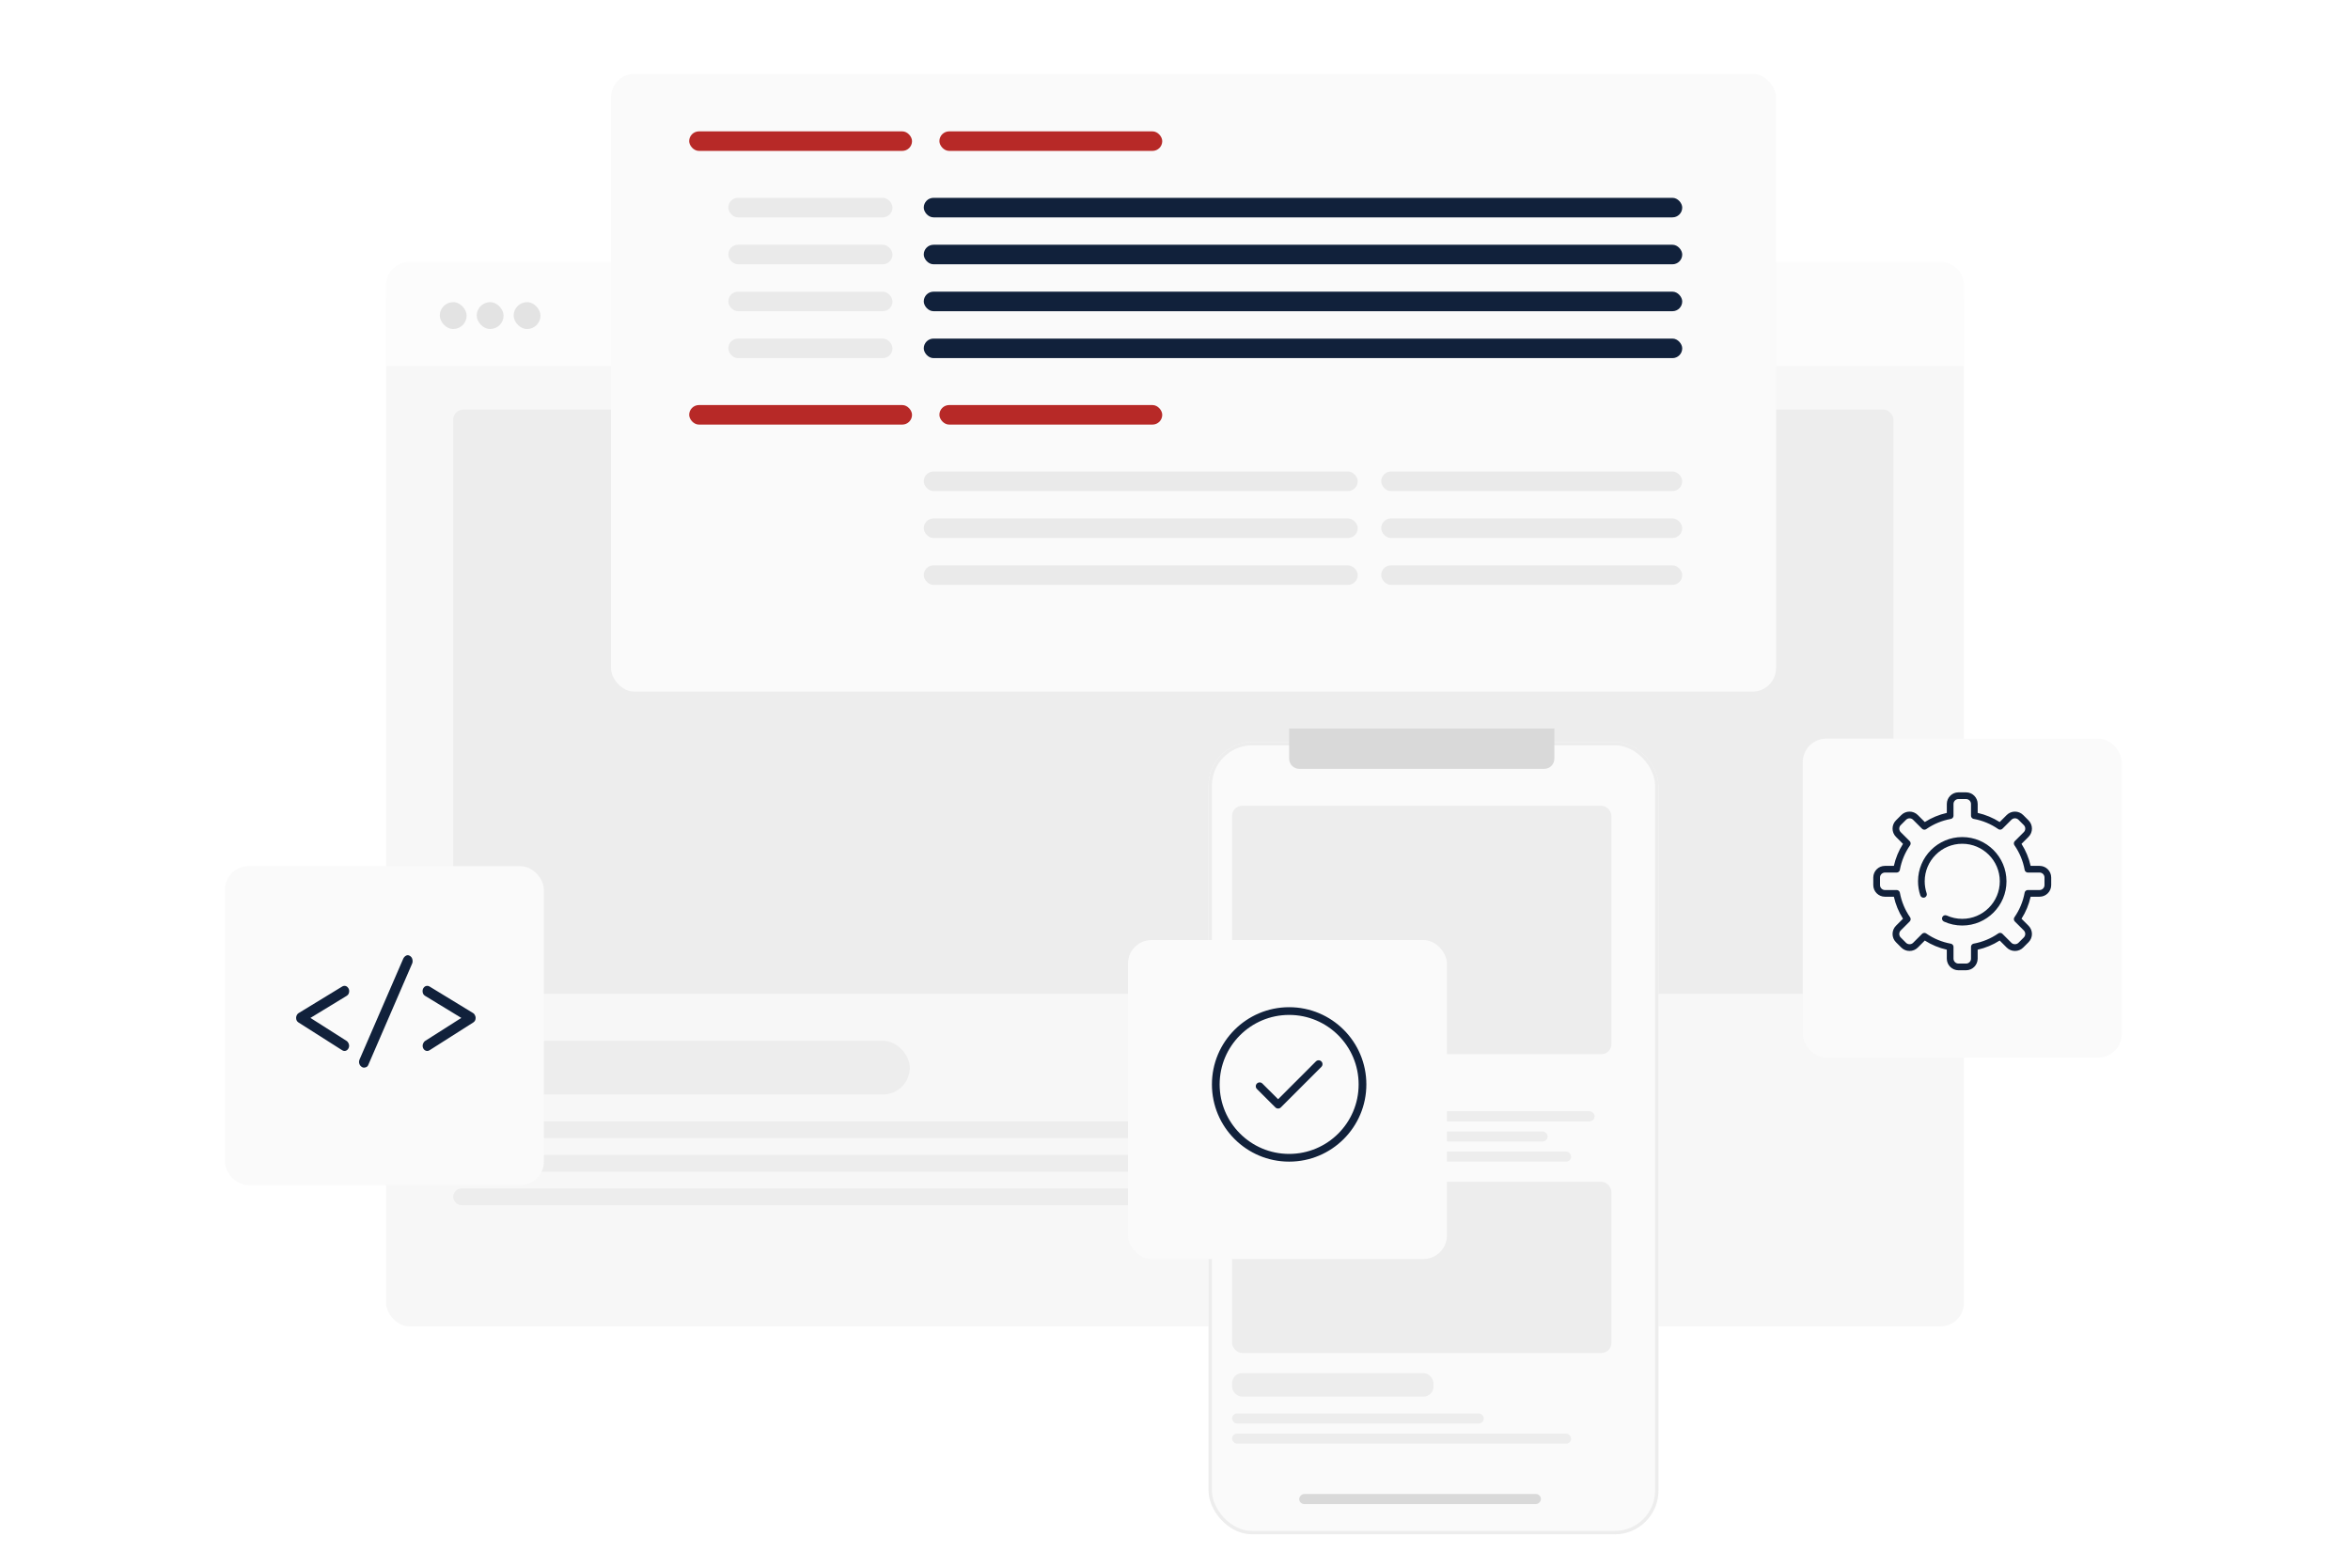 <?xml version="1.0" encoding="UTF-8"?> <svg xmlns="http://www.w3.org/2000/svg" width="700" height="467" viewBox="0 0 700 467" fill="none"><g clip-path="url(#clip0_4096_432)"><g filter="url(#filter0_d_4096_432)"><rect x="115" y="77.793" width="470" height="312.28" rx="7" fill="#F7F7F7"></rect></g><rect x="135" y="310" width="136" height="16" rx="8" fill="#EDEDED"></rect><rect x="135" y="334" width="252" height="5" rx="2.5" fill="#EDEDED"></rect><rect x="135" y="344" width="252" height="5" rx="2.5" fill="#EDEDED"></rect><rect x="135" y="354" width="252" height="5" rx="2.5" fill="#EDEDED"></rect><rect x="135" y="122" width="429" height="174" rx="3" fill="#EDEDED"></rect><g filter="url(#filter1_d_4096_432)"><rect x="356" y="217" width="134" height="236" rx="13" fill="#FAFAFA"></rect><rect x="356.5" y="217.5" width="133" height="235" rx="12.5" stroke="#EDEDED"></rect></g><path d="M115 85C115 81.134 118.134 78 122 78H578C581.866 78 585 81.134 585 85V109H115V85Z" fill="#FCFCFC"></path><rect x="131" y="90" width="8" height="8" rx="4" fill="#E3E3E3"></rect><rect x="142" y="90" width="8" height="8" rx="4" fill="#E3E3E3"></rect><rect x="153" y="90" width="8" height="8" rx="4" fill="#E3E3E3"></rect><g filter="url(#filter2_d_4096_432)"><rect x="537" y="215" width="95" height="95" rx="7" fill="#FAFAFA"></rect></g><g filter="url(#filter3_d_4096_432)"><rect x="67" y="253" width="95" height="95" rx="7" fill="#FAFAFA"></rect></g><path d="M127.918 293.82L140.954 301.769C141.163 301.89 141.334 302.093 141.465 302.379C141.609 302.65 141.681 302.913 141.681 303.169C141.681 303.786 141.445 304.246 140.973 304.547L127.938 312.834C127.728 312.97 127.505 313.037 127.269 313.037C126.889 313.037 126.562 312.887 126.286 312.586C126.024 312.27 125.893 311.893 125.893 311.457C125.893 311.201 125.965 310.937 126.109 310.666C126.254 310.38 126.424 310.177 126.621 310.057L137.415 303.192L126.621 296.62C126.123 296.319 125.874 295.853 125.874 295.22C125.874 294.784 126.005 294.415 126.267 294.114C126.542 293.798 126.87 293.64 127.25 293.64C127.512 293.64 127.735 293.7 127.918 293.82Z" fill="#11213B"></path><path d="M121.981 284.652C122.44 284.893 122.721 285.247 122.826 285.713C122.944 286.165 122.931 286.579 122.787 286.955C120.611 291.999 118.429 297.042 116.24 302.085C114.064 307.128 111.882 312.172 109.693 317.215C109.549 317.576 109.286 317.81 108.906 317.915C108.526 318.035 108.205 318.028 107.943 317.892C107.523 317.682 107.229 317.358 107.058 316.921C106.901 316.485 106.914 316.041 107.097 315.589L120.113 285.555C120.297 285.164 120.559 284.87 120.899 284.675C121.253 284.464 121.614 284.456 121.981 284.652Z" fill="#11213B"></path><path d="M101.966 293.82C102.149 293.7 102.372 293.64 102.634 293.64C103.014 293.64 103.336 293.798 103.598 294.114C103.873 294.415 104.011 294.784 104.011 295.22C104.011 295.853 103.762 296.319 103.263 296.62L92.47 303.192L103.263 310.057C103.46 310.177 103.63 310.38 103.775 310.666C103.919 310.937 103.991 311.201 103.991 311.457C103.991 311.893 103.853 312.27 103.578 312.586C103.316 312.887 102.995 313.037 102.615 313.037C102.379 313.037 102.156 312.97 101.946 312.834L88.911 304.547C88.439 304.246 88.203 303.786 88.203 303.169C88.203 302.913 88.269 302.65 88.4 302.379C88.544 302.093 88.721 301.89 88.931 301.769L101.966 293.82Z" fill="#11213B"></path><g clip-path="url(#clip1_4096_432)"><path d="M595.657 280.149L597.749 282.242C598.401 282.894 599.273 283.252 600.2 283.252C601.126 283.252 601.998 282.894 602.65 282.242L604.245 280.647C605.598 279.294 605.598 277.094 604.245 275.742L602.153 273.65C603.438 271.629 604.349 269.433 604.87 267.094H607.531C609.441 267.094 610.996 265.539 610.996 263.63V261.374C610.996 259.461 609.441 257.906 607.531 257.906H604.87C604.349 255.571 603.434 253.375 602.153 251.35L604.245 249.258C605.598 247.905 605.598 245.706 604.245 244.353L602.65 242.758C601.297 241.406 599.098 241.406 597.745 242.758L595.653 244.85C593.628 243.566 591.428 242.655 589.097 242.13V239.469C589.097 237.559 587.541 236.004 585.628 236.004H583.372C581.459 236.004 579.903 237.559 579.903 239.469V242.13C577.572 242.651 575.372 243.566 573.347 244.85L571.255 242.758C569.902 241.406 567.703 241.406 566.35 242.758L564.755 244.353C563.402 245.706 563.402 247.905 564.755 249.258L566.847 251.35C565.562 253.375 564.651 255.571 564.13 257.906H561.469C559.555 257.906 558 259.461 558 261.374V263.63C558 265.539 559.555 267.094 561.469 267.094H564.13C564.655 269.433 565.566 271.629 566.847 273.65L564.755 275.742C563.402 277.094 563.402 279.294 564.755 280.647L566.35 282.242C567.002 282.894 567.874 283.252 568.8 283.252C569.727 283.252 570.599 282.894 571.251 282.242L573.343 280.149C575.368 281.434 577.564 282.345 579.899 282.87V285.531C579.899 287.445 581.455 289 583.368 289H585.624C587.537 289 589.093 287.445 589.093 285.531V282.87C591.428 282.349 593.624 281.434 595.649 280.149H595.657ZM587.112 285.527C587.112 286.343 586.447 287.007 585.632 287.007H583.376C582.561 287.007 581.896 286.343 581.896 285.527V282.059V282.051C581.896 282.011 581.888 281.967 581.884 281.927C581.884 281.904 581.884 281.876 581.876 281.852C581.869 281.816 581.857 281.784 581.845 281.748C581.837 281.721 581.829 281.693 581.817 281.665C581.805 281.637 581.785 281.609 581.769 281.581C581.753 281.554 581.741 281.526 581.725 281.498C581.705 281.47 581.682 281.446 581.658 281.418C581.638 281.398 581.622 281.375 581.602 281.351C581.578 281.327 581.546 281.303 581.518 281.283C581.499 281.267 581.479 281.247 581.455 281.231C581.431 281.215 581.399 281.203 581.371 281.188C581.339 281.172 581.312 281.152 581.28 281.14C581.256 281.132 581.232 281.124 581.208 281.116C581.168 281.104 581.133 281.088 581.089 281.08H581.081C578.447 280.599 575.993 279.581 573.785 278.053C573.785 278.053 573.781 278.053 573.777 278.049C573.745 278.025 573.705 278.009 573.67 277.989C573.646 277.977 573.626 277.962 573.602 277.954C573.57 277.942 573.538 277.934 573.507 277.922C573.479 277.914 573.447 277.902 573.419 277.894C573.391 277.89 573.363 277.886 573.336 277.886C573.3 277.882 573.264 277.874 573.232 277.874C573.204 277.874 573.172 277.878 573.145 277.882C573.109 277.882 573.077 277.882 573.041 277.89C573.009 277.894 572.981 277.906 572.954 277.914C572.922 277.922 572.89 277.93 572.858 277.942C572.834 277.954 572.81 277.966 572.783 277.981C572.751 277.997 572.715 278.013 572.683 278.033C572.663 278.045 572.643 278.065 572.623 278.077C572.592 278.101 572.556 278.125 572.528 278.156C572.528 278.156 572.524 278.156 572.52 278.164L569.855 280.83C569.302 281.382 568.319 281.382 567.766 280.83L566.171 279.234C565.594 278.658 565.594 277.719 566.171 277.142L568.836 274.477C568.836 274.477 568.836 274.473 568.844 274.469C568.876 274.437 568.9 274.405 568.924 274.37C568.94 274.35 568.956 274.334 568.968 274.314C568.987 274.282 569.003 274.246 569.019 274.215C569.031 274.191 569.047 274.167 569.055 274.143C569.067 274.111 569.075 274.079 569.083 274.047C569.091 274.02 569.103 273.992 569.107 273.96C569.115 273.924 569.115 273.888 569.119 273.853C569.119 273.825 569.127 273.797 569.127 273.769C569.127 273.733 569.119 273.693 569.115 273.658C569.115 273.63 569.115 273.606 569.107 273.578C569.099 273.546 569.087 273.514 569.079 273.483C569.071 273.451 569.063 273.423 569.051 273.391C569.039 273.363 569.023 273.339 569.011 273.316C568.995 273.284 568.98 273.248 568.956 273.216C568.956 273.216 568.956 273.208 568.952 273.208C567.428 271.004 566.41 268.55 565.924 265.913V265.905C565.916 265.865 565.904 265.825 565.889 265.786C565.881 265.762 565.877 265.738 565.865 265.714C565.853 265.682 565.833 265.65 565.817 265.622C565.801 265.595 565.789 265.567 565.773 265.543C565.757 265.519 565.741 265.503 565.725 265.483C565.702 265.455 565.682 265.424 565.654 265.396C565.638 265.38 565.622 265.368 565.606 265.356C565.574 265.328 565.542 265.296 565.507 265.272C565.495 265.264 565.479 265.257 565.467 265.249C565.427 265.225 565.383 265.197 565.34 265.181C565.328 265.177 565.32 265.173 565.308 265.169C565.256 265.149 565.204 265.133 565.153 265.121C565.145 265.121 565.133 265.121 565.125 265.121C565.069 265.113 565.013 265.105 564.958 265.105C564.958 265.105 564.954 265.105 564.95 265.105H561.481C560.665 265.105 560.001 264.441 560.001 263.63V261.374C560.001 260.559 560.665 259.894 561.481 259.894H564.95C565.013 259.894 565.077 259.887 565.137 259.875C565.161 259.871 565.18 259.863 565.2 259.859C565.24 259.847 565.276 259.839 565.312 259.823C565.336 259.815 565.359 259.803 565.383 259.791C565.415 259.775 565.447 259.759 565.475 259.739C565.499 259.727 565.519 259.712 565.538 259.696C565.566 259.676 565.594 259.652 565.618 259.628C565.638 259.612 565.654 259.592 565.674 259.576C565.698 259.548 565.721 259.521 565.741 259.493C565.757 259.473 565.769 259.453 565.785 259.433C565.805 259.401 565.821 259.369 565.837 259.338C565.849 259.314 565.861 259.294 565.869 259.27C565.881 259.234 565.893 259.198 565.9 259.163C565.908 259.139 565.916 259.115 565.92 259.091V259.083C566.402 256.45 567.42 253.995 568.948 251.788C568.948 251.788 568.948 251.784 568.952 251.78C568.976 251.744 568.991 251.708 569.011 251.672C569.023 251.649 569.039 251.629 569.047 251.605C569.059 251.573 569.067 251.537 569.079 251.505C569.087 251.477 569.099 251.45 569.103 251.422C569.111 251.39 569.111 251.358 569.115 251.33C569.115 251.298 569.123 251.267 569.123 251.235C569.123 251.203 569.119 251.171 569.115 251.135C569.115 251.104 569.115 251.076 569.107 251.044C569.099 251.012 569.087 250.98 569.079 250.944C569.071 250.917 569.063 250.889 569.055 250.861C569.043 250.833 569.027 250.809 569.015 250.781C568.999 250.75 568.983 250.718 568.968 250.686C568.956 250.666 568.936 250.646 568.92 250.626C568.896 250.594 568.872 250.559 568.84 250.531C568.84 250.531 568.84 250.527 568.832 250.523L566.167 247.858C565.59 247.281 565.59 246.342 566.167 245.769L567.762 244.174C568.339 243.597 569.274 243.597 569.851 244.174L572.516 246.839C572.516 246.839 572.536 246.855 572.548 246.863C572.568 246.883 572.592 246.899 572.612 246.915C572.651 246.947 572.691 246.971 572.731 246.995C572.755 247.006 572.775 247.018 572.798 247.03C572.846 247.054 572.894 247.07 572.942 247.082C572.962 247.09 572.981 247.094 573.001 247.102C573.073 247.118 573.145 247.126 573.216 247.126C573.272 247.126 573.332 247.118 573.387 247.11C573.403 247.11 573.419 247.102 573.439 247.098C573.479 247.09 573.519 247.078 573.558 247.062C573.578 247.054 573.594 247.05 573.614 247.042C573.654 247.026 573.694 247.002 573.729 246.983C573.741 246.975 573.757 246.967 573.773 246.959C573.773 246.959 573.781 246.959 573.781 246.955C575.989 245.427 578.447 244.409 581.077 243.928H581.085C581.125 243.92 581.164 243.908 581.204 243.892C581.228 243.884 581.256 243.88 581.276 243.868C581.308 243.856 581.335 243.836 581.367 243.82C581.395 243.804 581.423 243.792 581.451 243.776C581.475 243.761 581.495 243.741 581.514 243.725C581.542 243.701 581.574 243.681 581.598 243.657C581.618 243.637 581.634 243.613 581.654 243.59C581.678 243.562 581.701 243.538 581.721 243.51C581.737 243.486 581.753 243.454 581.765 243.426C581.781 243.399 581.797 243.371 581.813 243.339C581.825 243.311 581.829 243.283 581.841 243.255C581.853 243.22 581.865 243.188 581.872 243.152C581.876 243.128 581.876 243.1 581.88 243.076C581.884 243.037 581.892 242.997 581.892 242.953V242.945V239.477C581.892 238.661 582.557 238.001 583.372 238.001H585.628C586.443 238.001 587.108 238.665 587.108 239.477V242.945V242.953C587.108 242.993 587.116 243.033 587.12 243.072C587.12 243.096 587.12 243.124 587.128 243.148C587.135 243.184 587.147 243.216 587.159 243.251C587.167 243.279 587.175 243.307 587.187 243.335C587.199 243.367 587.219 243.395 587.235 243.422C587.251 243.45 587.263 243.478 587.279 243.502C587.299 243.53 587.322 243.554 587.346 243.582C587.366 243.601 587.382 243.625 587.402 243.649C587.426 243.673 587.458 243.697 587.486 243.717C587.505 243.733 587.529 243.753 587.549 243.769C587.573 243.784 587.605 243.796 587.633 243.812C587.661 243.828 587.692 243.848 587.724 243.86C587.748 243.868 587.772 243.876 587.8 243.884C587.84 243.896 587.875 243.912 587.919 243.92H587.927C590.561 244.401 593.015 245.419 595.223 246.947C595.223 246.947 595.231 246.947 595.231 246.951C595.243 246.959 595.259 246.967 595.275 246.975C595.314 246.999 595.35 247.018 595.39 247.034C595.41 247.042 595.426 247.05 595.446 247.054C595.485 247.07 595.525 247.082 595.565 247.09C595.581 247.09 595.597 247.098 595.617 247.102C595.672 247.114 595.732 247.118 595.788 247.118C595.859 247.118 595.931 247.11 596.003 247.094C596.023 247.09 596.042 247.082 596.062 247.074C596.11 247.058 596.158 247.042 596.206 247.022C596.229 247.01 596.253 246.999 596.273 246.987C596.313 246.963 596.353 246.935 596.392 246.907C596.412 246.891 596.436 246.875 596.456 246.855C596.464 246.847 596.476 246.839 596.488 246.831L599.153 244.166C599.73 243.59 600.665 243.59 601.242 244.166L602.837 245.761C603.414 246.338 603.414 247.277 602.837 247.85L600.172 250.515C600.172 250.515 600.172 250.519 600.164 250.523C600.136 250.555 600.112 250.586 600.084 250.618C600.068 250.638 600.052 250.658 600.036 250.678C600.017 250.71 600.005 250.742 599.989 250.773C599.977 250.801 599.961 250.825 599.949 250.853C599.937 250.881 599.933 250.909 599.925 250.937C599.917 250.968 599.905 251 599.897 251.036C599.893 251.068 599.893 251.096 599.889 251.127C599.889 251.159 599.881 251.191 599.881 251.227C599.881 251.259 599.889 251.291 599.889 251.322C599.889 251.354 599.889 251.386 599.901 251.414C599.905 251.442 599.917 251.47 599.925 251.497C599.933 251.533 599.945 251.565 599.957 251.597C599.965 251.621 599.981 251.641 599.993 251.664C600.013 251.7 600.028 251.736 600.052 251.772C600.052 251.772 600.052 251.776 600.056 251.78C601.584 253.987 602.602 256.442 603.084 259.075V259.083C603.088 259.107 603.096 259.131 603.104 259.155C603.115 259.19 603.123 259.226 603.135 259.262C603.143 259.286 603.155 259.306 603.167 259.33C603.183 259.361 603.199 259.397 603.219 259.429C603.231 259.449 603.247 259.469 603.263 259.489C603.283 259.517 603.306 259.544 603.33 259.572C603.346 259.592 603.366 259.608 603.386 259.624C603.41 259.648 603.438 259.672 603.466 259.692C603.485 259.708 603.509 259.723 603.529 259.735C603.557 259.755 603.589 259.771 603.621 259.787C603.645 259.799 603.668 259.811 603.692 259.819C603.728 259.835 603.768 259.843 603.804 259.855C603.824 259.859 603.847 259.867 603.867 259.871C603.927 259.883 603.991 259.891 604.054 259.891H607.523C608.339 259.891 608.999 260.555 608.999 261.37V263.626C608.999 264.441 608.335 265.101 607.523 265.101H604.054C604.054 265.101 604.05 265.101 604.046 265.101C603.991 265.101 603.939 265.109 603.887 265.117C603.875 265.117 603.863 265.117 603.851 265.121C603.804 265.133 603.756 265.149 603.708 265.165C603.696 265.169 603.68 265.173 603.664 265.177C603.625 265.193 603.585 265.217 603.549 265.241C603.533 265.253 603.513 265.257 603.497 265.268C603.466 265.292 603.434 265.32 603.406 265.344C603.39 265.36 603.37 265.372 603.35 265.388C603.326 265.412 603.302 265.443 603.283 265.471C603.267 265.491 603.247 265.511 603.231 265.535C603.215 265.559 603.203 265.587 603.187 265.615C603.171 265.646 603.151 265.674 603.139 265.706C603.131 265.73 603.123 265.754 603.115 265.778C603.104 265.817 603.088 265.857 603.08 265.897V265.905C602.598 268.542 601.58 270.996 600.052 273.2C600.052 273.2 600.052 273.208 600.048 273.208C600.028 273.24 600.013 273.276 599.993 273.308C599.981 273.331 599.965 273.355 599.953 273.383C599.941 273.411 599.933 273.443 599.925 273.475C599.917 273.506 599.905 273.538 599.897 273.57C599.893 273.598 599.893 273.622 599.889 273.65C599.885 273.685 599.877 273.721 599.877 273.761C599.877 273.789 599.881 273.817 599.885 273.845C599.885 273.88 599.885 273.916 599.897 273.952C599.901 273.98 599.913 274.012 599.921 274.039C599.929 274.071 599.937 274.103 599.949 274.135C599.961 274.159 599.973 274.183 599.985 274.211C600.001 274.242 600.017 274.278 600.036 274.31C600.048 274.33 600.064 274.346 600.08 274.366C600.104 274.397 600.132 274.433 600.16 274.465C600.16 274.465 600.16 274.469 600.168 274.473L602.833 277.138C603.41 277.715 603.41 278.654 602.833 279.23L601.238 280.826C600.685 281.378 599.702 281.378 599.149 280.826L596.484 278.16C596.484 278.16 596.48 278.16 596.476 278.153C596.448 278.125 596.412 278.101 596.381 278.073C596.361 278.057 596.341 278.041 596.321 278.025C596.289 278.005 596.257 277.989 596.225 277.974C596.202 277.962 596.174 277.946 596.15 277.934C596.122 277.922 596.09 277.914 596.058 277.906C596.026 277.898 595.999 277.886 595.967 277.878C595.935 277.87 595.899 277.87 595.867 277.87C595.84 277.87 595.808 277.862 595.78 277.862C595.744 277.862 595.708 277.87 595.672 277.874C595.645 277.874 595.617 277.874 595.589 277.882C595.557 277.89 595.529 277.902 595.497 277.91C595.466 277.918 595.434 277.926 595.402 277.938C595.378 277.95 595.354 277.962 595.33 277.974C595.295 277.993 595.259 278.009 595.227 278.033C595.227 278.033 595.223 278.033 595.219 278.037C593.011 279.565 590.557 280.583 587.923 281.064H587.915C587.875 281.072 587.836 281.084 587.796 281.1C587.772 281.108 587.748 281.112 587.724 281.124C587.692 281.136 587.665 281.156 587.633 281.172C587.605 281.188 587.577 281.199 587.549 281.215C587.525 281.231 587.505 281.251 587.486 281.267C587.458 281.291 587.43 281.311 587.402 281.335C587.382 281.355 587.366 281.378 587.346 281.402C587.322 281.43 587.299 281.454 587.279 281.482C587.263 281.506 587.247 281.538 587.235 281.561C587.219 281.589 587.203 281.617 587.187 281.649C587.175 281.677 587.171 281.705 587.159 281.733C587.147 281.768 587.135 281.8 587.128 281.836C587.124 281.86 587.124 281.888 587.12 281.912C587.116 281.951 587.108 281.991 587.108 282.031V282.039V285.507L587.112 285.527Z" fill="#11213B"></path><path d="M597.674 262.5C597.674 255.237 591.762 249.326 584.498 249.326C577.234 249.326 571.327 255.237 571.327 262.5C571.327 263.936 571.557 265.352 572.015 266.713C572.19 267.234 572.755 267.516 573.272 267.341C573.793 267.166 574.076 266.601 573.9 266.084C573.515 264.927 573.316 263.721 573.316 262.504C573.316 256.339 578.332 251.319 584.498 251.319C590.664 251.319 595.684 256.335 595.684 262.504C595.684 268.674 590.668 273.686 584.498 273.686C582.883 273.686 581.328 273.348 579.872 272.687C579.37 272.46 578.782 272.679 578.555 273.18C578.328 273.682 578.547 274.27 579.048 274.497C580.763 275.281 582.597 275.675 584.502 275.675C591.766 275.675 597.677 269.768 597.677 262.504L597.674 262.5Z" fill="#11213B"></path></g><rect x="281" y="109" width="194" height="5" rx="2.5" fill="#D9D9D9"></rect><g filter="url(#filter4_d_4096_432)"><rect x="182" y="17" width="347.038" height="184" rx="7" fill="#FAFAFA"></rect></g><rect x="205.291" y="39.127" width="66.38" height="5.823" rx="2.911" fill="#B72927"></rect><rect x="205.291" y="120.646" width="66.38" height="5.823" rx="2.911" fill="#B72927"></rect><rect x="216.937" y="58.924" width="48.911" height="5.823" rx="2.911" fill="#EAEAEA"></rect><rect x="275.165" y="58.924" width="225.924" height="5.823" rx="2.911" fill="#11213B"></rect><rect x="216.937" y="72.899" width="48.911" height="5.823" rx="2.911" fill="#EAEAEA"></rect><rect x="275.165" y="72.899" width="225.924" height="5.823" rx="2.911" fill="#11213B"></rect><rect x="216.937" y="86.874" width="48.911" height="5.823" rx="2.911" fill="#EAEAEA"></rect><rect x="275.165" y="86.874" width="225.924" height="5.823" rx="2.911" fill="#11213B"></rect><rect x="216.937" y="100.848" width="48.911" height="5.823" rx="2.911" fill="#EAEAEA"></rect><rect x="275.165" y="100.848" width="225.924" height="5.823" rx="2.911" fill="#11213B"></rect><rect x="275.165" y="140.443" width="129.266" height="5.823" rx="2.911" fill="#EAEAEA"></rect><rect x="275.165" y="154.418" width="129.266" height="5.823" rx="2.911" fill="#EAEAEA"></rect><rect x="275.165" y="168.393" width="129.266" height="5.823" rx="2.911" fill="#EAEAEA"></rect><rect x="411.418" y="140.443" width="89.671" height="5.823" rx="2.911" fill="#EAEAEA"></rect><rect x="411.418" y="154.418" width="89.671" height="5.823" rx="2.911" fill="#EAEAEA"></rect><rect x="411.418" y="168.393" width="89.671" height="5.823" rx="2.911" fill="#EAEAEA"></rect><rect x="279.823" y="39.127" width="66.38" height="5.823" rx="2.911" fill="#B72927"></rect><rect x="279.823" y="120.646" width="66.38" height="5.823" rx="2.911" fill="#B72927"></rect><rect width="72" height="3" rx="1.5" transform="matrix(1 0 0 -1 387 448)" fill="#D9D9D9"></rect><path d="M384 217H463V226C463 227.657 461.657 229 460 229H387C385.343 229 384 227.657 384 226V217Z" fill="#D9D9D9"></path><rect x="367" y="240" width="113" height="74" rx="3" fill="#EDEDED"></rect><rect x="367" y="352" width="113" height="51" rx="3" fill="#EDEDED"></rect><rect x="367" y="326" width="60" height="7" rx="3" fill="#EDEDED"></rect><rect x="367" y="409" width="60" height="7" rx="3" fill="#EDEDED"></rect><rect x="367" y="331" width="108" height="3" rx="1.5" fill="#EDEDED"></rect><rect x="367" y="421" width="75" height="3" rx="1.5" fill="#EDEDED"></rect><rect x="367" y="337" width="94" height="3" rx="1.5" fill="#EDEDED"></rect><rect x="367" y="427" width="101" height="3" rx="1.5" fill="#EDEDED"></rect><rect x="367" y="343" width="101" height="3" rx="1.5" fill="#EDEDED"></rect><g filter="url(#filter5_d_4096_432)"><rect x="336" y="275" width="95" height="95" rx="7" fill="#FAFAFA"></rect></g><path fill-rule="evenodd" clip-rule="evenodd" d="M384 302.3C372.568 302.3 363.3 311.568 363.3 323C363.3 334.432 372.568 343.7 384 343.7C395.432 343.7 404.7 334.432 404.7 323C404.7 311.568 395.432 302.3 384 302.3ZM361 323C361 310.297 371.297 300 384 300C396.703 300 407 310.297 407 323C407 335.703 396.703 346 384 346C371.297 346 361 335.703 361 323Z" fill="#11213B"></path><path fill-rule="evenodd" clip-rule="evenodd" d="M393.599 316.149C394.048 316.598 394.048 317.327 393.599 317.776L381.524 329.851C381.076 330.299 380.348 330.3 379.899 329.852L374.402 324.366C373.952 323.917 373.952 323.189 374.4 322.74C374.849 322.29 375.577 322.289 376.027 322.738L380.71 327.412L391.973 316.149C392.422 315.7 393.15 315.7 393.599 316.149Z" fill="#11213B"></path></g><defs><filter id="filter0_d_4096_432" x="65" y="32.792" width="570" height="412.281" filterUnits="userSpaceOnUse" color-interpolation-filters="sRGB"><feFlood flood-opacity="0" result="BackgroundImageFix"></feFlood><feColorMatrix in="SourceAlpha" type="matrix" values="0 0 0 0 0 0 0 0 0 0 0 0 0 0 0 0 0 0 127 0" result="hardAlpha"></feColorMatrix><feOffset dy="5"></feOffset><feGaussianBlur stdDeviation="25"></feGaussianBlur><feComposite in2="hardAlpha" operator="out"></feComposite><feColorMatrix type="matrix" values="0 0 0 0 0.067 0 0 0 0 0.129 0 0 0 0 0.231 0 0 0 0.08 0"></feColorMatrix><feBlend mode="normal" in2="BackgroundImageFix" result="effect1_dropShadow_4096_432"></feBlend><feBlend mode="normal" in="SourceGraphic" in2="effect1_dropShadow_4096_432" result="shape"></feBlend></filter><filter id="filter1_d_4096_432" x="345" y="206" width="164" height="266" filterUnits="userSpaceOnUse" color-interpolation-filters="sRGB"><feFlood flood-opacity="0" result="BackgroundImageFix"></feFlood><feColorMatrix in="SourceAlpha" type="matrix" values="0 0 0 0 0 0 0 0 0 0 0 0 0 0 0 0 0 0 127 0" result="hardAlpha"></feColorMatrix><feMorphology radius="3" operator="erode" in="SourceAlpha" result="effect1_dropShadow_4096_432"></feMorphology><feOffset dx="4" dy="4"></feOffset><feGaussianBlur stdDeviation="9"></feGaussianBlur><feComposite in2="hardAlpha" operator="out"></feComposite><feColorMatrix type="matrix" values="0 0 0 0 0 0 0 0 0 0 0 0 0 0 0 0 0 0 0.08 0"></feColorMatrix><feBlend mode="normal" in2="BackgroundImageFix" result="effect1_dropShadow_4096_432"></feBlend><feBlend mode="normal" in="SourceGraphic" in2="effect1_dropShadow_4096_432" result="shape"></feBlend></filter><filter id="filter2_d_4096_432" x="487" y="170" width="195" height="195" filterUnits="userSpaceOnUse" color-interpolation-filters="sRGB"><feFlood flood-opacity="0" result="BackgroundImageFix"></feFlood><feColorMatrix in="SourceAlpha" type="matrix" values="0 0 0 0 0 0 0 0 0 0 0 0 0 0 0 0 0 0 127 0" result="hardAlpha"></feColorMatrix><feOffset dy="5"></feOffset><feGaussianBlur stdDeviation="25"></feGaussianBlur><feComposite in2="hardAlpha" operator="out"></feComposite><feColorMatrix type="matrix" values="0 0 0 0 0.067 0 0 0 0 0.129 0 0 0 0 0.231 0 0 0 0.08 0"></feColorMatrix><feBlend mode="normal" in2="BackgroundImageFix" result="effect1_dropShadow_4096_432"></feBlend><feBlend mode="normal" in="SourceGraphic" in2="effect1_dropShadow_4096_432" result="shape"></feBlend></filter><filter id="filter3_d_4096_432" x="17" y="208" width="195" height="195" filterUnits="userSpaceOnUse" color-interpolation-filters="sRGB"><feFlood flood-opacity="0" result="BackgroundImageFix"></feFlood><feColorMatrix in="SourceAlpha" type="matrix" values="0 0 0 0 0 0 0 0 0 0 0 0 0 0 0 0 0 0 127 0" result="hardAlpha"></feColorMatrix><feOffset dy="5"></feOffset><feGaussianBlur stdDeviation="25"></feGaussianBlur><feComposite in2="hardAlpha" operator="out"></feComposite><feColorMatrix type="matrix" values="0 0 0 0 0.067 0 0 0 0 0.129 0 0 0 0 0.231 0 0 0 0.08 0"></feColorMatrix><feBlend mode="normal" in2="BackgroundImageFix" result="effect1_dropShadow_4096_432"></feBlend><feBlend mode="normal" in="SourceGraphic" in2="effect1_dropShadow_4096_432" result="shape"></feBlend></filter><filter id="filter4_d_4096_432" x="132" y="-28" width="447.038" height="284" filterUnits="userSpaceOnUse" color-interpolation-filters="sRGB"><feFlood flood-opacity="0" result="BackgroundImageFix"></feFlood><feColorMatrix in="SourceAlpha" type="matrix" values="0 0 0 0 0 0 0 0 0 0 0 0 0 0 0 0 0 0 127 0" result="hardAlpha"></feColorMatrix><feOffset dy="5"></feOffset><feGaussianBlur stdDeviation="25"></feGaussianBlur><feComposite in2="hardAlpha" operator="out"></feComposite><feColorMatrix type="matrix" values="0 0 0 0 0.067 0 0 0 0 0.129 0 0 0 0 0.231 0 0 0 0.08 0"></feColorMatrix><feBlend mode="normal" in2="BackgroundImageFix" result="effect1_dropShadow_4096_432"></feBlend><feBlend mode="normal" in="SourceGraphic" in2="effect1_dropShadow_4096_432" result="shape"></feBlend></filter><filter id="filter5_d_4096_432" x="286" y="230" width="195" height="195" filterUnits="userSpaceOnUse" color-interpolation-filters="sRGB"><feFlood flood-opacity="0" result="BackgroundImageFix"></feFlood><feColorMatrix in="SourceAlpha" type="matrix" values="0 0 0 0 0 0 0 0 0 0 0 0 0 0 0 0 0 0 127 0" result="hardAlpha"></feColorMatrix><feOffset dy="5"></feOffset><feGaussianBlur stdDeviation="25"></feGaussianBlur><feComposite in2="hardAlpha" operator="out"></feComposite><feColorMatrix type="matrix" values="0 0 0 0 0.067 0 0 0 0 0.129 0 0 0 0 0.231 0 0 0 0.08 0"></feColorMatrix><feBlend mode="normal" in2="BackgroundImageFix" result="effect1_dropShadow_4096_432"></feBlend><feBlend mode="normal" in="SourceGraphic" in2="effect1_dropShadow_4096_432" result="shape"></feBlend></filter><clipPath id="clip0_4096_432"><rect width="700" height="467" fill="white"></rect></clipPath><clipPath id="clip1_4096_432"><rect width="53" height="53" fill="white" transform="translate(558 236)"></rect></clipPath></defs></svg> 